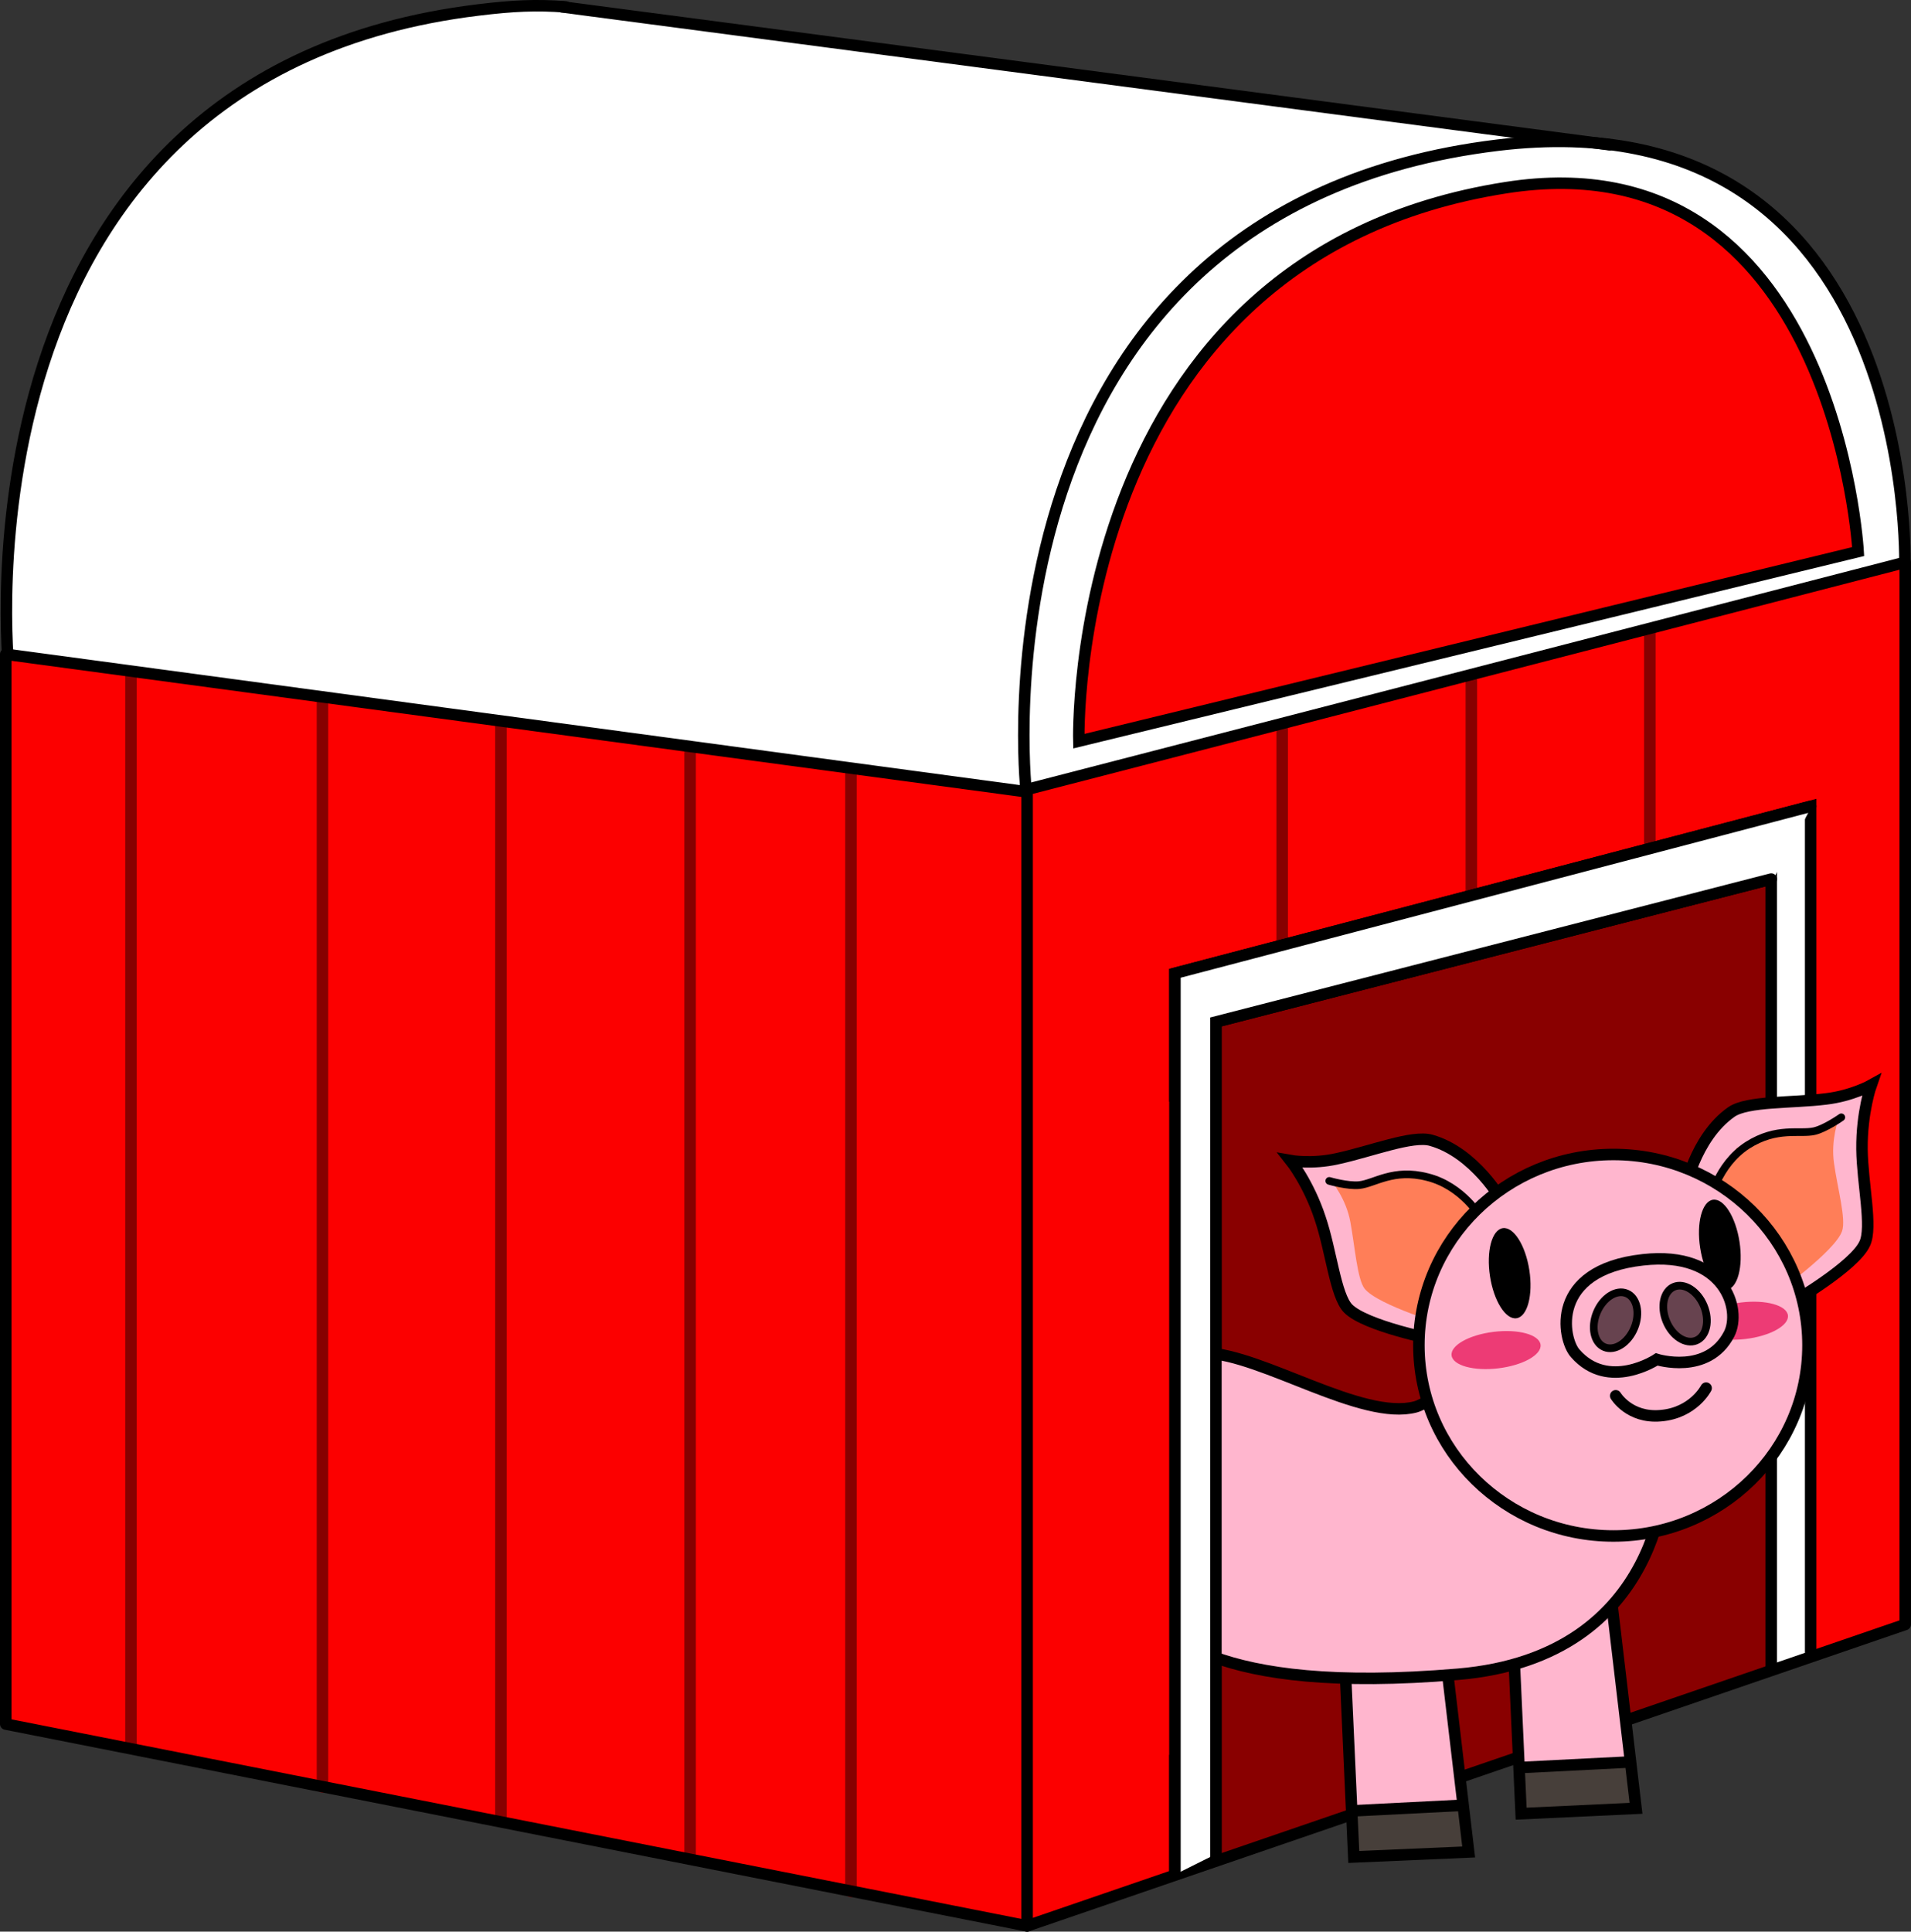 <svg version="1.1" id="elroyAndBarnGraphic" xmlns="http://www.w3.org/2000/svg" xmlns:xlink="http://www.w3.org/1999/xlink" x="0px" y="0px" viewBox="0 0 499 504.3" enable-background="new 0 0 499 504.3" xml:space="preserve"><rect x="0" y="0" width="499" height="504.3" fill="#333333" stroke="none"/><g id="barnBack"><path fill="#890000" d="M467.5,222.1c-0.3,1.3,2.3,211,2.3,211l-156.7,54.7l-1-226.7L467.5,222.1z"/><polygon fill="#FFFFFF" points="497.7,145.5 268.2,207 2.2,170.5 1.7,139 5.9,112 12.2,90.7 24.2,65.2 37.4,47 51.7,32.7 73.4,17.5 102.4,6.7 138.4,1.2 146.4,1.2 409.9,36.5 441.4,42.7 459.4,53 476.4,71.2 485.7,87.5 493.4,112 496.4,131.2 "/><path fill="none" stroke="#000000" stroke-width="3" stroke-linecap="round" stroke-miterlimit="10" d="M497.4,147.7c0,0,3.5-123-106.3-109.8C251.8,54.8,267.9,206,267.9,206"/><path fill="none" stroke="#000000" stroke-width="3" stroke-linecap="round" stroke-miterlimit="10" d="M147.7,1.8c-7.6-0.6-13.8-0.3-22.8,0.8C-14.5,19.5,2.3,174.9,2.3,174.9"/><line fill="none" stroke="#000000" stroke-width="3" stroke-linecap="round" stroke-miterlimit="10" x1="146.8" y1="1.8" x2="420.3" y2="37.8"/><polygon fill="#FC0000" points="268.2,207 268.2,503.5 1.2,450 2.2,170.5 "/><line fill="none" stroke="#870000" stroke-width="3" stroke-linecap="round" stroke-linejoin="round" stroke-miterlimit="10" x1="34.2" y1="456.1" x2="34.2" y2="176"/><line fill="none" stroke="#870000" stroke-width="3" stroke-linecap="round" stroke-linejoin="round" stroke-miterlimit="10" x1="84.2" y1="466.5" x2="84.2" y2="182"/><line fill="none" stroke="#870000" stroke-width="3" stroke-linecap="round" stroke-linejoin="round" stroke-miterlimit="10" x1="130.8" y1="475.1" x2="130.8" y2="189"/><line fill="none" stroke="#870000" stroke-width="3" stroke-linecap="round" stroke-linejoin="round" stroke-miterlimit="10" x1="180.2" y1="485.1" x2="180.2" y2="195.2"/><line fill="none" stroke="#870000" stroke-width="3" stroke-linecap="round" stroke-linejoin="round" stroke-miterlimit="10" x1="222.2" y1="493.8" x2="222.2" y2="200.7"/><polygon fill="none" stroke="#000000" stroke-width="3" stroke-linecap="round" stroke-linejoin="round" stroke-miterlimit="10" points="283.5,208.8 1.5,170.8 1.5,450.1 268.2,502.8 292.2,458.8 "/><path fill="#FFFFFF" d="M317.2,266.5c0,1.3,0,217.7,0,217.7l-10,5V254.5l165.7-43.7l0.3,220.3l-10.3,4.3V229.8L317.2,266.5z"/><polygon fill="#FC0000" points="497.2,147.5 498.2,423 472.2,432 472.7,210.5 305.7,254.5 306.7,488.5 267.7,501.5 268.2,207 "/><line fill="none" stroke="#870000" stroke-width="3" stroke-linecap="round" stroke-linejoin="round" stroke-miterlimit="10" x1="430.8" y1="220.5" x2="430.8" y2="165.5"/><line fill="none" stroke="#870000" stroke-width="3" stroke-linecap="round" stroke-linejoin="round" stroke-miterlimit="10" x1="384.2" y1="232.8" x2="384.2" y2="177.5"/><line fill="none" stroke="#870000" stroke-width="3" stroke-linecap="round" stroke-linejoin="round" stroke-miterlimit="10" x1="334.8" y1="246.1" x2="334.8" y2="190.1"/><polygon fill="none" stroke="#000000" stroke-width="3" stroke-linecap="round" stroke-linejoin="round" stroke-miterlimit="10" points="268.2,206.1 268.2,502.8 497.5,424.1 497.5,146.8 "/><polyline fill="none" stroke="#000000" stroke-width="3" stroke-linecap="round" stroke-miterlimit="10" points="306.8,489.2 306.8,254.1 472.8,210.5 472.8,431.2 "/><polyline fill="none" stroke="#000000" stroke-width="3" stroke-linecap="round" stroke-miterlimit="10" points="317.5,485.2 317.5,266.8 462.5,229.5 462.5,436 "/></g><g id="Elroy"><g id="elroyLeftArm"><polygon fill="#FFB6CE" points="350.8,425.5 353.5,484.8 383.5,483.5 376.5,424.1 "/><polygon fill="#473F3A" points="352.5,472.8 382.3,471.1 383.5,483.3 353.5,484.6 "/><polygon fill="none" stroke="#000000" stroke-width="3" stroke-miterlimit="10" points="350.8,425.5 353.5,484.8 383.5,483.5 376.5,424.1 "/><line fill="none" stroke="#000000" stroke-width="3" stroke-miterlimit="10" x1="382" y1="471.3" x2="352.3" y2="472.8"/></g><g id="elroyRightArm"><polygon fill="#FFB6CE" points="394.5,414.1 397.2,473.5 427.2,472.1 420.2,412.8 "/><polygon fill="#473F3A" points="396.2,461.5 426,459.8 427.2,472 397.2,473.3 "/><polygon fill="none" stroke="#000000" stroke-width="3" stroke-miterlimit="10" points="394.5,414.1 397.2,473.5 427.2,472.1 420.2,412.8 "/><line fill="none" stroke="#000000" stroke-width="3" stroke-miterlimit="10" x1="425.7" y1="460" x2="396" y2="461.5"/></g><g id="elroyBody"><path fill="#FFB6CE" stroke="#000000" stroke-width="3" stroke-miterlimit="10" d="M387,355.4c0,0-12.7,10.6-17.4,11.9c-14,3.7-39.9-13.6-54.8-14.1c-9.7-0.3-24.8,4.7-31.1,25.2c-4.7,15.3,5.3,33.6,12.7,40.5c7.2,6.7,19.3,23.7,84.3,18.2c54.5-4.6,54.2-53.4,54.2-53.4L387,355.4z"/></g><g id="elroyHead"><g id="elroyLeftEar"><path fill="#FFB6CE" stroke="#000000" stroke-width="3" stroke-miterlimit="10" d="M392.2,313.5c0,0-7.1-12.6-18.5-15.8c-4.9-1.4-15.7,2.9-24.5,4.8C342.6,304,337,303,337,303s4.7,5.9,7.7,15c2.9,8.5,4,20.2,7.3,23.6c4.5,4.6,22.8,8.2,22.8,8.2"/><path fill="#FF7E58" d="M387.7,319.8l-2.4-4.6l-3.5-3.6l-6.5-4.6l-7.5-0.4l-5.3,0.2c0,0-2.6,0.6-3.9,1.3c-1.3,0.7-3.5,1.2-4.3,1.3c-0.7,0.1-6.6-1-6.6-1s3.8,4.5,4.9,10.6c1.2,6.5,1.8,14.9,3.7,17.4c3.4,4.4,22.1,9.9,22.1,9.9"/><path fill="none" stroke="#000000" stroke-width="2" stroke-linecap="round" stroke-linejoin="round" stroke-miterlimit="10" d="M347.1,308.3c0,0,4.8,1.4,7.8,1.1c4-0.4,8.9-4.4,17.8-2.1c9.3,2.3,14.1,10.7,14.1,10.7"/></g><g id="elroyRightEar"><path fill="#FFB6CE" stroke="#000000" stroke-width="3" stroke-miterlimit="10" d="M439.8,311.3c0,0,2.6-14.2,12.3-21c4.2-2.9,15.8-2.3,24.7-3.4c6.8-0.8,11.8-3.6,11.8-3.6s-2.5,7.1-2.4,16.7c0.1,9,2.8,20.4,0.7,24.7C484.2,330.6,468,340,468,340"/><path fill="#FF7E58" d="M446.1,315.8l0.7-5.1l2.1-4.5l4.6-6.5l7-2.9l5.1-1.5c0,0,2.6-0.2,4.1,0c1.5,0.2,3.7,0,4.5-0.1c0.7-0.1,5.9-3.1,5.9-3.1s-2.1,5.5-1.2,11.6c0.9,6.5,3.2,14.6,2.1,17.7c-1.8,5.3-17.7,16.6-17.7,16.6"/><path fill="none" stroke="#000000" stroke-width="2" stroke-linecap="round" stroke-linejoin="round" stroke-miterlimit="10" d="M480.8,291.7c0,0-4.1,2.9-7,3.6c-3.9,0.9-9.8-1.2-17.5,3.7c-8,5.2-9.8,14.7-9.8,14.7"/></g><g><ellipse fill="#FFB6CE" stroke="#000000" stroke-width="3" stroke-miterlimit="10" cx="421.3" cy="351.2" rx="50.8" ry="49.8"/><ellipse transform="matrix(-0.993 0.119 -0.119 -0.993 820.577 656.104)" fill="#ED3B75" cx="390.7" cy="352.6" rx="11.7" ry="4.8"/><ellipse transform="matrix(-0.993 0.119 -0.119 -0.993 948.302 633.119)" fill="#ED3B75" cx="455.2" cy="344.9" rx="11.7" ry="4.8"/></g><g id="elroyEyesOpen"><ellipse transform="matrix(0.988 -0.152 0.152 0.988 -45.921 63.72)" cx="394.3" cy="332.6" rx="5.2" ry="11.9"/><ellipse transform="matrix(0.988 -0.152 0.152 0.988 -44.159 71.958)" cx="449.2" cy="325.2" rx="5.2" ry="11.9"/></g><g id="elroyEyesClosed" display="none"><path display="inline" fill="none" stroke="#000000" stroke-width="3" stroke-linecap="round" stroke-linejoin="round" stroke-miterlimit="10" d="M403.1,336.9c0,0-2.7-9.5-10.8-7.8c-8.6,1.9-7.2,12.3-7.2,12.3"/><path display="inline" fill="none" stroke="#000000" stroke-width="3" stroke-linecap="round" stroke-linejoin="round" stroke-miterlimit="10" d="M440.7,332.4c0,0,0.5-9.9,8.7-10c8.8-0.1,9.8,10.3,9.8,10.3"/></g><g id="elroyNose"><path fill="#FFB6CE" stroke="#000000" stroke-width="3" stroke-miterlimit="10" d="M432.6,354.9c0,0-12.6,8.4-21.3-1.6c-3.3-3.7-6.8-21.7,17.7-24.4c21.5-2.4,25.8,13.1,22.5,19.4C445.9,359.1,432.6,354.9,432.6,354.9z"/><ellipse transform="matrix(-0.924 -0.381 0.381 -0.924 680.342 823.712)" fill="#67434F" stroke="#000000" stroke-width="2" stroke-miterlimit="10" cx="421.8" cy="344.5" rx="5.3" ry="7.6"/><ellipse transform="matrix(0.924 -0.381 0.381 0.924 -97.505 193.78)" fill="#67434F" stroke="#000000" stroke-width="2" stroke-miterlimit="10" cx="440.3" cy="343" rx="5.3" ry="7.6"/></g><g><path fill="none" stroke="#000000" stroke-width="3" stroke-linecap="round" stroke-linejoin="round" stroke-miterlimit="10" d="M445.5,362.4c0,0-3.3,6.5-11.9,7.2c-8.2,0.7-11.7-5.2-11.7-5.2"/></g></g></g><g id="barnFront"><path fill="#FC0000" d="M313.2,285.1c-1,0.3-38.7,12.3-38.7,12.3l-1,169.3l39.7-10.7V285.1z"/><path fill="#FFFFFF" d="M317.2,266.5c0,1.3,0,217.7,0,217.7l-10,5V254.5l165.7-43.7l-10,19L317.2,266.5z"/><polyline fill="none" stroke="#000000" stroke-width="3" stroke-linecap="round" stroke-miterlimit="10" points="306.8,489.2 306.8,254.1 472.8,210.5 "/><polyline fill="none" stroke="#000000" stroke-width="3" stroke-linecap="round" stroke-miterlimit="10" points="317.5,485.2 317.5,266.8 462.5,229.5 "/><path fill="#FC0000" stroke="#000000" stroke-width="3" stroke-miterlimit="10" d="M281.7,193.5L485.2,144c0,0-6-108.5-92-95C278.2,67,281.7,193.5,281.7,193.5z"/></g></svg>
